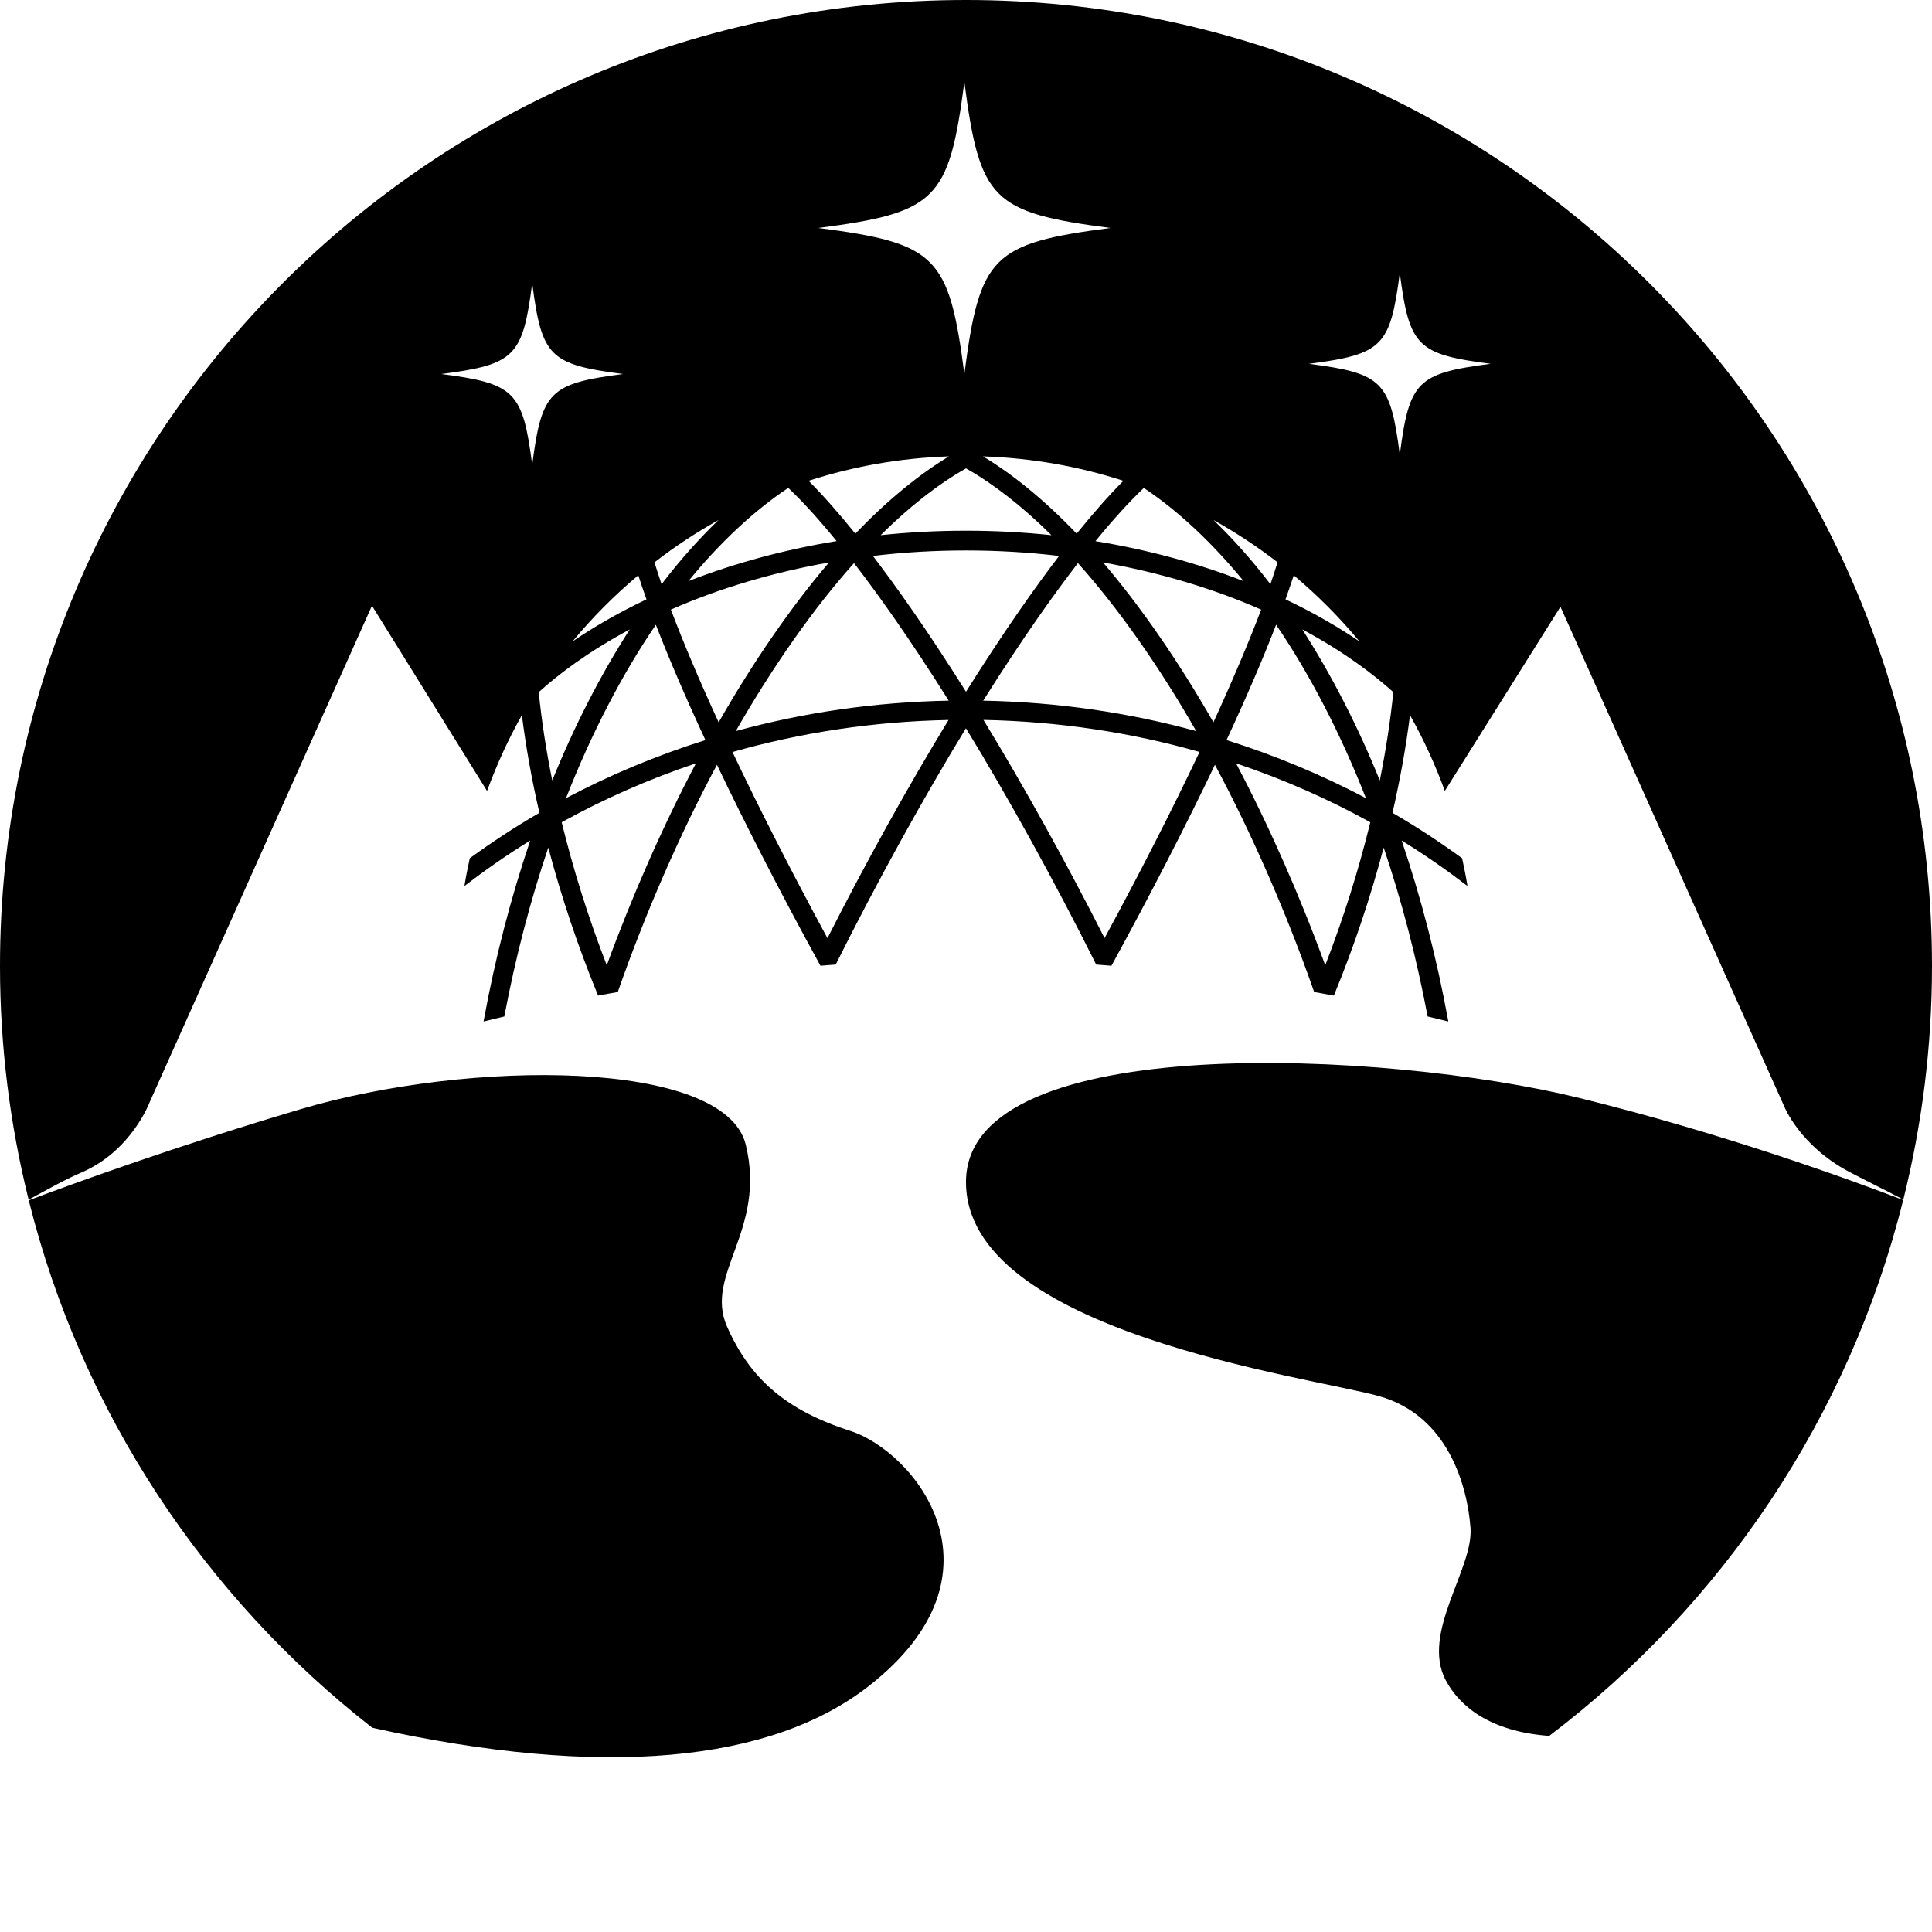 <svg xmlns="http://www.w3.org/2000/svg" version="1.1" viewBox="0 0 32 32" style="fill:currentColor;">
	<path class="wciconpath" d="M16 19.556c-0.036 2.506 5.685 3.245 6.839 3.568s1.465 1.5 1.517 2.18c0.052 0.681-0.825 1.742-0.41 2.526 0.219 0.414 0.713 0.849 1.714 0.922 2.862-2.172 4.969-5.283 5.863-8.876-0.901-0.346-2.984-1.104-5.363-1.69-3.183-0.784-10.124-1.136-10.16 1.37zM14.083 23.7c-1.073-0.346-1.661-0.865-2.042-1.73s0.658-1.592 0.311-3.011-4.568-1.419-7.372-0.588c-2.024 0.6-3.717 1.214-4.504 1.51 0.877 3.518 2.918 6.572 5.69 8.736 3.83 0.85 6.61 0.573 8.228-0.694 2.389-1.869 0.762-3.877-0.311-4.223zM16 0c-8.837 0-16 7.163-16 16 0 1.335 0.166 2.63 0.474 3.87 0.29-0.155 0.575-0.321 0.876-0.45 0.829-0.357 1.128-1.163 1.128-1.163l3.683-8.225 1.906 3.069c0.16-0.436 0.351-0.856 0.577-1.256 0.066 0.524 0.161 1.058 0.29 1.618-0.4 0.231-0.783 0.484-1.153 0.752-0.033 0.152-0.064 0.305-0.089 0.46 0.349-0.267 0.711-0.52 1.090-0.753-0.319 0.942-0.58 1.94-0.77 2.981l-0.002 0.016c0.114-0.029 0.229-0.055 0.344-0.083 0 0-0.001 0-0.001 0 0.184-0.975 0.429-1.911 0.728-2.797 0.217 0.819 0.492 1.641 0.825 2.451 0.108-0.021 0.218-0.039 0.326-0.059 0.455-1.301 1.032-2.623 1.643-3.764 0.472 0.991 1.067 2.148 1.694 3.292l0.020 0.037c0.084-0.006 0.168-0.015 0.253-0.020 0 0 0 0 0 0l0.011-0.022c0.668-1.337 1.442-2.74 2.146-3.892 0.706 1.156 1.481 2.56 2.146 3.892l0.011 0.022c0.084 0.006 0.168 0.014 0.253 0.020l0.020-0.037c0.626-1.143 1.221-2.3 1.694-3.292 0.612 1.142 1.189 2.464 1.644 3.764 0.109 0.020 0.218 0.038 0.326 0.059 0.333-0.808 0.607-1.63 0.825-2.451 0.299 0.885 0.544 1.822 0.728 2.797 0.114 0.028 0.229 0.054 0.343 0.083l-0.003-0.016c-0.19-1.041-0.451-2.039-0.77-2.981 0.379 0.233 0.741 0.486 1.090 0.753-0.025-0.155-0.056-0.308-0.089-0.46-0.37-0.268-0.752-0.521-1.153-0.752 0.129-0.561 0.224-1.095 0.29-1.618 0.226 0.399 0.417 0.82 0.577 1.255l1.915-3.050 3.709 8.281c0 0 0.259 0.644 1.064 1.073 0.299 0.159 0.606 0.305 0.906 0.465 0.309-1.239 0.475-2.534 0.475-3.869 0-8.837-7.163-16-16-16zM21.429 9.529c0.395 0.332 0.76 0.698 1.088 1.095-0.334-0.227-0.74-0.467-1.225-0.697 0.050-0.139 0.095-0.271 0.137-0.398zM21.16 9.313c-0.037 0.118-0.073 0.234-0.118 0.363-0.325-0.426-0.643-0.774-0.942-1.062 0.372 0.207 0.726 0.441 1.060 0.699zM20.599 9.626c-0.766-0.299-1.601-0.524-2.455-0.663 0.295-0.361 0.559-0.651 0.801-0.881 0.564 0.374 1.136 0.91 1.654 1.544zM17.836 8.835l-0.002-0.002-0.003 0.004c-0.522-0.545-1.041-0.971-1.55-1.278 0.809 0.027 1.59 0.166 2.326 0.405-0.236 0.236-0.491 0.525-0.771 0.871zM17.415 8.864c-0.467-0.049-0.941-0.074-1.415-0.074s-0.948 0.025-1.414 0.074c0.478-0.474 0.952-0.845 1.414-1.106 0.461 0.26 0.935 0.631 1.415 1.106zM15.973 1.357c0.254 1.958 0.461 2.165 2.419 2.419-1.958 0.255-2.165 0.461-2.419 2.419-0.255-1.958-0.461-2.165-2.419-2.419 1.958-0.255 2.164-0.461 2.419-2.419zM15.718 7.559c-0.509 0.308-1.028 0.735-1.549 1.278l-0.003-0.004-0.002 0.002c-0.278-0.344-0.533-0.633-0.771-0.871 0.736-0.239 1.516-0.378 2.325-0.405zM13.056 8.081c0.245 0.232 0.509 0.523 0.801 0.881-0.855 0.139-1.69 0.365-2.455 0.663 0.517-0.634 1.089-1.169 1.654-1.544zM11.9 8.614c-0.299 0.288-0.617 0.636-0.942 1.062-0.045-0.129-0.081-0.245-0.118-0.362 0.334-0.259 0.688-0.493 1.060-0.7zM10.708 9.927c-0.485 0.23-0.89 0.47-1.225 0.697 0.328-0.398 0.694-0.764 1.089-1.096 0.041 0.128 0.085 0.259 0.136 0.399zM7.31 6.195c1.218-0.158 1.347-0.287 1.505-1.505 0.158 1.219 0.287 1.347 1.505 1.505-1.218 0.158-1.347 0.287-1.505 1.505-0.158-1.218-0.287-1.347-1.505-1.505zM8.923 11.464c0.317-0.287 0.811-0.666 1.508-1.039-0.476 0.738-0.918 1.597-1.284 2.502-0.102-0.503-0.176-0.985-0.224-1.463zM10.050 15.988c-0.305-0.785-0.553-1.579-0.747-2.369 0.7-0.387 1.445-0.715 2.224-0.976-0.541 1.026-1.054 2.187-1.477 3.345zM9.375 13.22c0.412-1.055 0.93-2.056 1.488-2.872 0.22 0.569 0.496 1.211 0.821 1.91-0.808 0.254-1.58 0.577-2.309 0.962zM11.112 10.097c0.8-0.353 1.694-0.617 2.619-0.781-0.623 0.728-1.257 1.648-1.828 2.648-0.317-0.687-0.582-1.314-0.791-1.867zM13.705 15.539c-0.587-1.083-1.134-2.156-1.573-3.083 1.134-0.323 2.335-0.506 3.579-0.531-0.657 1.076-1.372 2.363-2.006 3.614zM12.187 12.109c0.613-1.071 1.297-2.045 1.958-2.782 0.367 0.474 0.905 1.221 1.569 2.278-1.223 0.023-2.406 0.197-3.527 0.504zM16 11.455l-0.001 0.001c-0.643-1.024-1.17-1.763-1.541-2.248 1.015-0.121 2.067-0.121 3.084 0-0.374 0.489-0.902 1.229-1.541 2.248l-0.001-0.001zM17.854 9.327c0.662 0.738 1.347 1.712 1.959 2.782-1.121-0.307-2.304-0.481-3.528-0.504 0.661-1.052 1.2-1.801 1.569-2.278zM18.295 15.538c-0.632-1.247-1.347-2.534-2.006-3.614 1.244 0.025 2.445 0.207 3.579 0.531-0.439 0.928-0.987 2.002-1.573 3.083zM20.098 11.964c-0.571-1-1.205-1.919-1.828-2.648 0.925 0.164 1.819 0.429 2.619 0.781-0.208 0.547-0.473 1.173-0.791 1.867zM21.136 10.348c0.558 0.817 1.076 1.818 1.488 2.872-0.729-0.385-1.501-0.708-2.309-0.962 0.328-0.705 0.604-1.347 0.821-1.91zM21.95 15.988c-0.422-1.157-0.935-2.318-1.477-3.345 0.779 0.262 1.524 0.589 2.224 0.976-0.194 0.792-0.443 1.586-0.747 2.369zM22.854 12.927c-0.366-0.905-0.809-1.764-1.284-2.502 0.697 0.373 1.191 0.753 1.508 1.039-0.049 0.477-0.123 0.96-0.224 1.463zM23.185 7.531c-0.158-1.219-0.287-1.347-1.505-1.505 1.219-0.158 1.347-0.287 1.505-1.505 0.158 1.219 0.287 1.347 1.505 1.505-1.218 0.158-1.347 0.287-1.505 1.505z" />
</svg>
